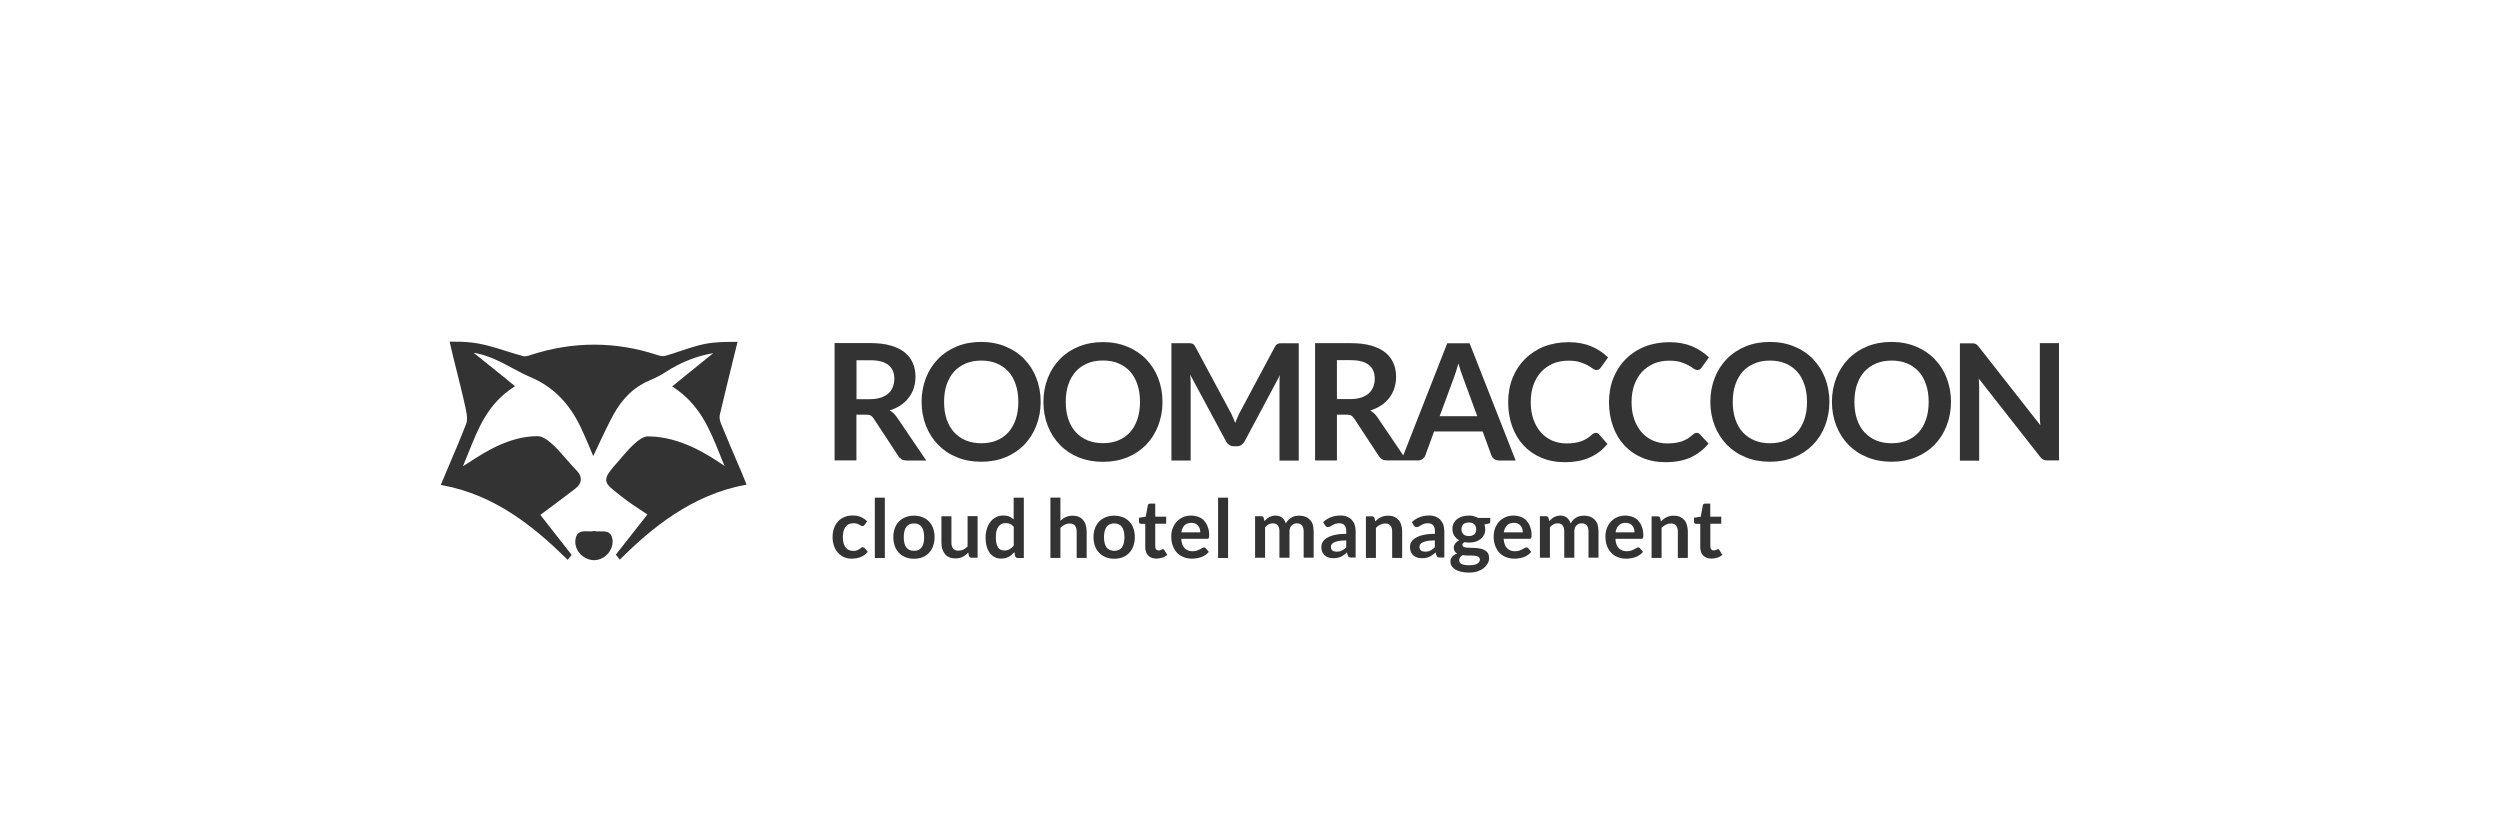 <?xml version="1.0" encoding="UTF-8"?><svg id="Layer_1" xmlns="http://www.w3.org/2000/svg" viewBox="0 0 300 100"><defs><style>.cls-1{fill:none;}.cls-2{fill:#333;}</style></defs><path class="cls-1" d="M182.46,63.08c-.08-.1-.2-.19-.33-.25-.13-.06-.29-.09-.47-.09-.35,0-.62,.1-.83,.3-.2,.2-.32,.48-.38,.84h2.25c0-.16-.02-.3-.06-.44-.03-.13-.1-.25-.19-.35Z"/><path class="cls-1" d="M195.86,63.08c-.08-.1-.2-.19-.33-.25-.13-.06-.29-.09-.47-.09-.35,0-.62,.1-.83,.3-.2,.2-.32,.48-.38,.84h2.25c0-.16-.02-.3-.06-.44-.03-.13-.09-.25-.19-.35Z"/><path class="cls-1" d="M160.1,65.06c-.14,.07-.25,.14-.3,.24-.06,.09-.09,.19-.09,.3,0,.22,.06,.36,.19,.45,.12,.09,.29,.13,.49,.13,.12,0,.24-.01,.34-.03s.21-.05,.29-.1c.09-.04,.19-.1,.27-.17,.08-.06,.18-.14,.26-.23v-.84c-.35,0-.64,.02-.88,.06-.23,.05-.41,.11-.56,.18Z"/><path class="cls-1" d="M107.31,45.43c0-.71-.24-1.26-.7-1.64-.48-.38-1.19-.58-2.16-.58h-1.68v4.67h1.63c.5,0,.92-.06,1.29-.19,.36-.12,.67-.29,.91-.51,.24-.22,.41-.48,.53-.78,.11-.29,.18-.62,.18-.98Z"/><path class="cls-1" d="M175.27,44.53c-.09-.28-.19-.59-.28-.92-.09,.33-.18,.64-.27,.92-.08,.29-.18,.54-.26,.75l-1.72,4.66h4.49l-1.72-4.68c-.06-.21-.14-.45-.25-.73Z"/><path class="cls-1" d="M176.26,62.7c-.3,0-.52,.07-.66,.22-.14,.14-.22,.34-.22,.59,0,.11,.02,.23,.05,.33,.04,.1,.09,.19,.17,.26s.17,.13,.28,.17c.11,.04,.24,.06,.38,.06s.28-.02,.39-.06c.11-.04,.21-.09,.28-.17,.07-.07,.12-.16,.17-.26s.05-.21,.05-.33c0-.25-.07-.44-.22-.59-.16-.14-.37-.22-.67-.22Z"/><path class="cls-1" d="M170.74,65.06c-.14,.07-.25,.14-.3,.24-.06,.09-.09,.19-.09,.3,0,.22,.06,.36,.19,.45,.12,.09,.29,.13,.49,.13,.12,0,.24-.01,.34-.03s.21-.05,.29-.1c.09-.04,.19-.1,.27-.17,.08-.06,.18-.14,.26-.23v-.84c-.35,0-.64,.02-.88,.06-.23,.05-.42,.11-.56,.18Z"/><path class="cls-1" d="M175.21,66.88c-.08,.1-.12,.22-.12,.35,0,.08,.02,.17,.06,.25,.04,.08,.11,.14,.21,.2s.22,.1,.37,.12c.16,.03,.34,.04,.56,.04s.41-.02,.58-.05,.3-.08,.4-.14,.19-.13,.23-.22c.05-.08,.07-.18,.07-.28s-.03-.18-.08-.25c-.06-.06-.13-.11-.24-.14-.1-.03-.22-.06-.35-.07-.13-.02-.28-.02-.42-.02h-.47c-.16,0-.32-.02-.47-.05-.13,.07-.25,.17-.33,.27Z"/><path class="cls-1" d="M164.96,45.43c0-.71-.24-1.26-.7-1.64-.48-.38-1.19-.58-2.16-.58h-1.68v4.67h1.63c.5,0,.92-.06,1.29-.19,.36-.12,.67-.29,.91-.51,.24-.22,.41-.48,.53-.78,.11-.29,.18-.62,.18-.98Z"/><path class="cls-1" d="M109.68,62.8c-.42,0-.73,.14-.93,.42-.2,.28-.3,.69-.3,1.23s.1,.94,.3,1.22,.52,.42,.93,.42,.72-.14,.92-.42c.2-.28,.3-.69,.3-1.23s-.1-.95-.3-1.23c-.2-.28-.51-.41-.92-.41Z"/><path class="cls-1" d="M215.65,44.58c-.38-.42-.85-.75-1.4-.98s-1.17-.34-1.85-.34-1.31,.11-1.86,.34c-.55,.23-1.02,.56-1.41,.98-.38,.42-.68,.95-.89,1.56-.21,.61-.31,1.3-.31,2.08s.1,1.47,.31,2.08,.51,1.14,.89,1.56,.86,.75,1.41,.98c.55,.23,1.17,.34,1.86,.34s1.3-.11,1.85-.34c.55-.23,1.01-.56,1.4-.98s.67-.94,.88-1.56c.21-.61,.31-1.3,.31-2.08s-.1-1.47-.31-2.08-.5-1.13-.88-1.56Z"/><path class="cls-1" d="M133.71,62.8c-.42,0-.73,.14-.93,.42-.2,.28-.3,.69-.3,1.23s.1,.94,.3,1.22,.52,.42,.93,.42,.72-.14,.92-.42c.2-.28,.3-.69,.3-1.23s-.1-.95-.3-1.23c-.2-.28-.51-.41-.92-.41Z"/><path class="cls-1" d="M230.25,44.58c-.38-.42-.85-.75-1.4-.98s-1.17-.34-1.85-.34-1.31,.11-1.86,.34c-.55,.23-1.02,.56-1.41,.98-.38,.42-.68,.95-.89,1.56-.21,.61-.31,1.3-.31,2.08s.1,1.47,.31,2.08,.51,1.14,.89,1.56,.86,.75,1.41,.98c.55,.23,1.17,.34,1.86,.34s1.3-.11,1.85-.34c.55-.23,1.01-.56,1.4-.98s.67-.94,.88-1.56c.21-.61,.31-1.3,.31-2.08s-.1-1.47-.31-2.08-.5-1.13-.88-1.56Z"/><path class="cls-1" d="M121.22,62.88c-.17-.07-.33-.1-.52-.1s-.35,.03-.5,.1-.27,.18-.37,.31-.19,.31-.24,.53-.08,.47-.08,.75,.02,.54,.07,.74,.11,.37,.21,.5c.08,.12,.2,.22,.32,.28,.12,.05,.27,.08,.42,.08,.25,0,.47-.05,.64-.16s.34-.25,.5-.44v-2.24c-.14-.17-.3-.29-.45-.35Z"/><path class="cls-1" d="M143.77,63.08c-.08-.1-.2-.19-.33-.25-.13-.06-.29-.09-.47-.09-.35,0-.62,.1-.83,.3-.2,.2-.32,.48-.38,.84h2.25c0-.16-.02-.3-.06-.44-.03-.13-.1-.25-.19-.35Z"/><path class="cls-1" d="M129.09,51.86c.38,.42,.86,.75,1.41,.98s1.17,.34,1.86,.34,1.3-.11,1.85-.34c.55-.23,1.01-.56,1.4-.98s.67-.94,.88-1.56c.21-.61,.31-1.3,.31-2.08s-.1-1.47-.31-2.08c-.21-.61-.5-1.14-.88-1.56-.38-.42-.85-.75-1.4-.98s-1.17-.34-1.85-.34-1.31,.11-1.86,.34c-.55,.23-1.02,.56-1.41,.98-.38,.42-.68,.95-.89,1.56-.21,.61-.31,1.3-.31,2.08s.1,1.47,.31,2.08c.21,.62,.51,1.14,.89,1.56Z"/><path class="cls-1" d="M121.01,44.58c-.38-.42-.85-.75-1.4-.98s-1.17-.34-1.85-.34-1.31,.11-1.86,.34c-.55,.23-1.02,.56-1.41,.98-.38,.42-.68,.95-.89,1.56-.21,.61-.31,1.3-.31,2.08s.1,1.47,.31,2.08,.51,1.14,.89,1.56c.38,.42,.86,.75,1.41,.98s1.17,.34,1.86,.34,1.3-.11,1.85-.34c.55-.23,1.01-.56,1.4-.98s.67-.94,.88-1.56c.21-.61,.31-1.3,.31-2.08s-.1-1.47-.31-2.08-.5-1.13-.88-1.56Z"/><path class="cls-2" d="M88.64,55.87c-.75-1.76-1.46-3.42-2.15-5.11h0c-.13-.33-.18-.74-.1-1.04,.52-2.2,1.07-4.44,1.6-6.61l.52-2.09h-.2c-.89,0-1.66,0-2.7,.1-1.35,.13-2.66,.57-3.92,.99-.63,.22-1.28,.43-1.93,.61-.28,.07-.67-.05-.95-.14-4.98-1.63-10.06-1.63-15.1,.01-.27,.09-.67,.23-.95,.14-.59-.16-1.2-.35-1.85-.55-1.53-.49-3.09-.97-4.55-1.1-.89-.08-1.39-.08-2.2-.08h-.2l.04,.19c.27,1.21,.58,2.43,.88,3.62,.36,1.46,.74,2.97,1.05,4.45,.14,.71,.16,1.24,.01,1.6-.65,1.69-1.35,3.34-2.1,5.09-.29,.67-.58,1.35-.87,2.06l-.07,.19,.19,.03c6.4,1.17,11.13,5.12,14.91,8.83l.12,.12,.48-.59-3.76-4.8,1.08-.8c1.03-.78,2.07-1.54,3.09-2.33,.43-.33,.67-.69,.69-1.09,.02-.37-.14-.74-.5-1.1-.32-.32-.69-.74-1.09-1.2-1.19-1.38-2.54-2.93-3.59-2.93-3.4,0-6.38,1.94-8.16,3.1-.31,.2-.58,.37-.81,.52,.22-.52,.42-1.02,.62-1.52,1.28-3.21,2.39-5.97,5.46-7.98l.18-.11-1.44-1.18c-1.18-.95-2.33-1.86-3.53-2.83,.08,.01,.14,.02,.22,.03,1.59,.3,3.03,1.05,4.42,1.8,.71,.38,1.46,.78,2.21,1.1,2.69,1.16,4.61,3.08,6.03,6.07,.34,.71,.65,1.46,.96,2.17,.12,.3,.26,.61,.38,.91l.13,.31,.14-.3c.25-.51,.49-1.01,.72-1.52,.53-1.13,1.03-2.18,1.61-3.23,1.09-1.95,2.49-3.28,4.3-4.03,.73-.31,1.4-.65,1.95-1.02,1.79-1.16,3.65-1.9,5.68-2.25-.9,.72-1.78,1.44-2.67,2.16l-2.26,1.84,.18,.11c3.12,2.06,4.3,4.96,5.54,8.04,.19,.47,.37,.93,.58,1.4-.08-.05-.17-.11-.26-.18-1.5-1.01-5-3.38-8.92-3.38h-.06c-.98,0-2.43,1.71-3.12,2.52-.08,.09-.16,.19-.21,.25-1.17,1.33-1.7,1.93-1.64,2.52,.05,.53,.58,.94,1.54,1.69,.14,.11,.31,.24,.48,.37,.67,.54,1.4,1.01,2.1,1.48,.27,.18,.55,.36,.82,.54l-3.79,4.82,.48,.6,.12-.12c3.53-3.5,8.42-7.65,14.9-8.84l.19-.03-.07-.18c-.28-.72-.58-1.44-.88-2.13Z"/><path class="cls-2" d="M72.02,63.76c-.26,.01-.5,.02-.69-.04h-.04s-.04,0-.04,0c-.21,.06-.45,.05-.71,.04-.62-.03-1.39-.06-1.5,1.1-.05,.56,.16,1.14,.57,1.59,.44,.49,1.07,.77,1.68,.77h.02c.58-.01,1.16-.27,1.59-.73,.41-.44,.64-1.01,.61-1.57-.07-1.2-.85-1.17-1.48-1.15Z"/><path class="cls-2" d="M108.21,55.13c.16,.09,.35,.13,.58,.13h2.36l-3.53-5.2c-.24-.35-.53-.62-.86-.81,.5-.16,.93-.36,1.32-.62,.38-.26,.71-.56,.97-.91,.26-.34,.47-.72,.6-1.15s.21-.87,.21-1.34c0-.6-.1-1.15-.31-1.64-.21-.5-.53-.92-.96-1.28s-1-.63-1.69-.84c-.68-.2-1.51-.3-2.47-.3h-4.28v14.08h2.62v-5.49h1.12c.26,0,.45,.03,.59,.1,.13,.07,.26,.2,.36,.36l2.96,4.51c.11,.18,.26,.3,.41,.39Zm-2.51-7.42c-.36,.12-.8,.19-1.29,.19h-1.63v-4.67h1.68c.97,0,1.69,.2,2.16,.58s.7,.93,.7,1.64c0,.36-.06,.68-.18,.98-.11,.3-.29,.56-.53,.78-.24,.21-.55,.38-.91,.51Z"/><path class="cls-2" d="M122.91,43.08c-.62-.64-1.38-1.14-2.25-1.5s-1.85-.55-2.92-.55-2.04,.18-2.92,.54c-.88,.36-1.63,.86-2.25,1.5-.63,.64-1.12,1.41-1.46,2.29s-.52,1.84-.52,2.86,.18,1.99,.52,2.86,.83,1.64,1.46,2.29,1.38,1.15,2.25,1.5c.88,.36,1.85,.54,2.92,.54s2.04-.18,2.92-.54,1.62-.86,2.25-1.5c.62-.64,1.11-1.41,1.45-2.29s.52-1.84,.52-2.86-.18-1.99-.52-2.86c-.34-.88-.82-1.63-1.45-2.27Zm-1.02,7.23c-.21,.61-.5,1.14-.88,1.56s-.85,.75-1.4,.98-1.17,.34-1.85,.34-1.31-.11-1.86-.34c-.55-.23-1.02-.56-1.41-.98-.38-.42-.68-.94-.89-1.56-.21-.61-.31-1.3-.31-2.08s.1-1.47,.31-2.08c.21-.61,.51-1.14,.89-1.56,.38-.42,.86-.75,1.41-.98s1.17-.34,1.86-.34,1.3,.11,1.85,.34c.55,.23,1.01,.56,1.4,.98,.38,.42,.67,.95,.88,1.56s.31,1.3,.31,2.08-.1,1.46-.31,2.08Z"/><path class="cls-2" d="M129.44,54.88c.88,.36,1.85,.54,2.92,.54s2.04-.18,2.92-.54,1.62-.86,2.25-1.5c.62-.64,1.11-1.41,1.45-2.29s.52-1.84,.52-2.86-.18-1.99-.52-2.86-.83-1.64-1.45-2.27c-.62-.64-1.38-1.14-2.25-1.5s-1.85-.55-2.92-.55-2.04,.18-2.92,.54c-.88,.36-1.63,.86-2.25,1.5-.63,.64-1.12,1.41-1.46,2.29s-.52,1.84-.52,2.86,.18,1.99,.52,2.86,.83,1.64,1.46,2.29c.62,.64,1.38,1.14,2.25,1.5Zm-1.24-8.74c.21-.61,.51-1.14,.89-1.56,.38-.42,.86-.75,1.41-.98s1.17-.34,1.86-.34,1.3,.11,1.85,.34c.55,.23,1.01,.56,1.4,.98,.38,.42,.67,.95,.88,1.56,.21,.61,.31,1.3,.31,2.08s-.1,1.47-.31,2.08-.5,1.14-.88,1.56-.85,.75-1.4,.98-1.17,.34-1.85,.34-1.31-.11-1.86-.34c-.55-.23-1.02-.56-1.41-.98-.38-.42-.68-.94-.89-1.56-.21-.61-.31-1.3-.31-2.08s.1-1.46,.31-2.08Z"/><path class="cls-2" d="M153.55,45.61c-.01,.2-.01,.38-.01,.56v9.1h2.31v-14.08h-1.97c-.11,0-.22,0-.3,.01-.08,.01-.17,.02-.23,.05-.07,.03-.13,.07-.19,.12-.05,.06-.11,.13-.17,.24l-4.17,7.8c-.11,.21-.22,.42-.31,.65-.09,.23-.2,.45-.28,.69-.09-.23-.19-.45-.28-.67-.09-.23-.2-.44-.31-.65l-4.21-7.83c-.05-.09-.1-.18-.17-.24-.06-.06-.12-.1-.19-.12-.07-.03-.14-.04-.23-.05s-.19-.01-.3-.01h-1.97v14.08h2.31v-9.1c0-.18,0-.36-.01-.57s-.03-.41-.05-.63l4.31,8.01c.09,.19,.23,.32,.38,.42s.34,.16,.55,.16h.36c.21,0,.39-.05,.55-.16s.28-.24,.38-.42l4.26-7.98c-.05,.22-.07,.42-.07,.62Z"/><path class="cls-2" d="M179.85,55.26h2.03l-5.53-14.07h-2.68l-5.28,13.46-3.1-4.58c-.24-.35-.53-.62-.86-.81,.5-.16,.93-.36,1.32-.62,.38-.26,.71-.56,.97-.91,.26-.34,.47-.72,.6-1.15,.14-.42,.21-.87,.21-1.34,0-.6-.1-1.15-.31-1.64-.21-.5-.53-.92-.96-1.28-.43-.36-1-.63-1.69-.84-.68-.2-1.51-.3-2.47-.3h-4.29v14.08h2.62v-5.5h1.12c.26,0,.45,.03,.59,.1,.13,.07,.26,.2,.36,.36l2.96,4.51c.11,.17,.25,.3,.4,.39,.16,.09,.35,.13,.58,.13h3.73c.22,0,.4-.06,.56-.19s.26-.26,.31-.41l1.05-2.87h5.83l1.05,2.87c.06,.17,.17,.31,.32,.42,.14,.12,.33,.18,.56,.18Zm-16.5-7.56c-.36,.12-.8,.19-1.29,.19h-1.63v-4.67h1.68c.97,0,1.69,.2,2.16,.58s.7,.93,.7,1.64c0,.36-.06,.68-.18,.98s-.29,.56-.53,.78c-.24,.21-.55,.38-.91,.51Zm9.41,2.24l1.72-4.66c.08-.22,.17-.47,.26-.75,.08-.29,.18-.59,.27-.92,.09,.33,.19,.64,.28,.92,.09,.28,.18,.53,.26,.73l1.72,4.68h-4.5Z"/><path class="cls-2" d="M191.89,52.11c-.1-.11-.23-.17-.37-.17-.08,0-.17,.02-.24,.05-.07,.03-.14,.08-.21,.14-.22,.2-.43,.36-.65,.5-.22,.13-.44,.24-.69,.33-.25,.08-.51,.14-.8,.19-.29,.04-.61,.06-.97,.06-.6,0-1.16-.11-1.68-.33-.52-.23-.97-.55-1.35-.97s-.68-.94-.91-1.56c-.23-.62-.33-1.32-.33-2.11s.11-1.46,.33-2.07c.23-.61,.54-1.14,.93-1.56,.4-.42,.88-.75,1.43-.99,.56-.23,1.17-.34,1.83-.34,.57,0,1.03,.06,1.4,.18s.67,.25,.91,.38c.24,.13,.43,.26,.59,.38,.16,.11,.31,.18,.45,.18s.26-.03,.33-.08c.08-.06,.14-.12,.2-.21l.88-1.22c-.56-.55-1.23-.99-2.01-1.33-.79-.33-1.7-.5-2.74-.5s-2.05,.18-2.94,.53c-.89,.35-1.64,.85-2.29,1.49-.64,.64-1.13,1.4-1.48,2.27s-.53,1.85-.53,2.91,.16,2.01,.48,2.9c.31,.88,.77,1.64,1.35,2.27,.59,.64,1.3,1.14,2.14,1.49,.84,.36,1.78,.54,2.82,.54,1.17,0,2.17-.19,3.01-.57,.84-.37,1.54-.92,2.11-1.62l-1.01-1.15Z"/><path class="cls-2" d="M205.02,53.23l-1.03-1.12c-.1-.11-.23-.17-.37-.17-.08,0-.17,.02-.24,.05-.07,.03-.14,.08-.21,.14-.22,.2-.43,.36-.65,.5-.22,.13-.44,.24-.69,.33-.25,.08-.51,.14-.8,.19-.29,.04-.61,.06-.97,.06-.6,0-1.16-.11-1.68-.33-.52-.23-.97-.55-1.35-.97s-.68-.94-.91-1.56c-.23-.62-.33-1.32-.33-2.11s.11-1.46,.33-2.07c.23-.61,.54-1.14,.93-1.56,.4-.42,.88-.75,1.43-.99,.56-.23,1.17-.34,1.83-.34,.57,0,1.03,.06,1.4,.18s.67,.25,.91,.38c.24,.13,.43,.26,.59,.38,.16,.11,.31,.18,.45,.18s.26-.03,.33-.08c.08-.06,.14-.12,.2-.21l.88-1.22c-.56-.55-1.23-.99-2.01-1.33-.79-.33-1.7-.5-2.74-.5s-2.05,.18-2.94,.53c-.89,.35-1.64,.85-2.29,1.49-.64,.64-1.13,1.4-1.48,2.27s-.53,1.85-.53,2.91,.16,2.01,.48,2.9c.31,.88,.77,1.64,1.35,2.27,.59,.64,1.3,1.14,2.14,1.49,.84,.36,1.78,.54,2.82,.54,1.17,0,2.17-.19,3.01-.57,.86-.41,1.56-.95,2.13-1.65Z"/><path class="cls-2" d="M217.56,43.08c-.62-.64-1.38-1.14-2.25-1.5s-1.85-.55-2.92-.55-2.04,.18-2.92,.54c-.88,.36-1.63,.86-2.25,1.5-.63,.64-1.12,1.41-1.46,2.29-.34,.88-.52,1.84-.52,2.86s.18,1.99,.52,2.86,.83,1.64,1.46,2.29,1.38,1.15,2.25,1.5c.88,.36,1.85,.54,2.92,.54s2.04-.18,2.92-.54,1.62-.86,2.25-1.5c.62-.64,1.11-1.41,1.45-2.29s.52-1.84,.52-2.86-.18-1.99-.52-2.86c-.34-.88-.83-1.63-1.45-2.27Zm-1.03,7.23c-.21,.61-.5,1.14-.88,1.56s-.85,.75-1.4,.98-1.17,.34-1.85,.34-1.31-.11-1.86-.34c-.55-.23-1.02-.56-1.41-.98s-.68-.94-.89-1.56c-.21-.61-.31-1.3-.31-2.08s.1-1.47,.31-2.08c.21-.61,.51-1.14,.89-1.56,.38-.42,.86-.75,1.41-.98,.55-.23,1.17-.34,1.86-.34s1.3,.11,1.85,.34c.55,.23,1.01,.56,1.4,.98,.38,.42,.67,.95,.88,1.56s.31,1.3,.31,2.08-.1,1.46-.31,2.08Z"/><path class="cls-2" d="M232.15,43.08c-.62-.64-1.38-1.14-2.25-1.5s-1.85-.55-2.92-.55-2.04,.18-2.92,.54c-.88,.36-1.63,.86-2.25,1.5-.63,.64-1.12,1.41-1.46,2.29-.34,.88-.52,1.84-.52,2.86s.18,1.99,.52,2.86,.83,1.64,1.46,2.29,1.38,1.15,2.25,1.5c.88,.36,1.85,.54,2.92,.54s2.04-.18,2.92-.54,1.62-.86,2.25-1.5c.62-.64,1.11-1.41,1.45-2.29s.52-1.84,.52-2.86-.18-1.99-.52-2.86c-.34-.88-.82-1.63-1.45-2.27Zm-1.02,7.23c-.21,.61-.5,1.14-.88,1.56s-.85,.75-1.4,.98-1.17,.34-1.85,.34-1.31-.11-1.86-.34c-.55-.23-1.02-.56-1.41-.98s-.68-.94-.89-1.56c-.21-.61-.31-1.3-.31-2.08s.1-1.47,.31-2.08c.21-.61,.51-1.14,.89-1.56,.38-.42,.86-.75,1.41-.98,.55-.23,1.17-.34,1.86-.34s1.3,.11,1.85,.34c.55,.23,1.01,.56,1.4,.98,.38,.42,.67,.95,.88,1.56,.21,.61,.31,1.3,.31,2.08s-.1,1.46-.31,2.08Z"/><path class="cls-2" d="M244.78,41.19v8.56c0,.19,0,.39,.01,.61s.03,.44,.05,.67l-7.39-9.42c-.07-.09-.13-.17-.2-.22s-.11-.09-.18-.12-.13-.05-.21-.06c-.08-.01-.18-.01-.29-.01h-1.38v14.08h2.31v-8.67c0-.17,0-.35-.01-.56s-.02-.41-.04-.62l7.36,9.38c.13,.17,.26,.29,.4,.35,.13,.06,.31,.09,.52,.09h1.35v-14.07h-2.32Z"/><path class="cls-2" d="M103.57,65.65c-.07,0-.14,.02-.21,.07s-.13,.1-.21,.16c-.08,.05-.19,.11-.3,.16-.11,.05-.27,.07-.47,.07s-.36-.04-.52-.11c-.16-.07-.28-.18-.39-.32-.1-.14-.19-.32-.25-.53-.05-.21-.08-.44-.08-.71s.03-.49,.08-.69,.13-.37,.24-.52,.24-.25,.39-.33c.16-.07,.34-.11,.56-.11,.17,0,.3,.02,.41,.05,.11,.04,.21,.08,.29,.12,.08,.05,.16,.09,.21,.12,.06,.04,.11,.05,.18,.05s.11-.01,.14-.04c.03-.03,.07-.06,.1-.1l.32-.43c-.23-.23-.48-.39-.75-.52-.28-.12-.61-.18-.98-.18-.39,0-.74,.06-1.04,.2-.3,.13-.56,.31-.75,.54-.21,.23-.36,.5-.47,.82s-.16,.65-.16,1.02c0,.41,.06,.78,.18,1.1s.28,.59,.49,.81,.44,.39,.71,.51c.27,.11,.56,.18,.87,.18,.18,0,.35-.01,.53-.04,.18-.03,.35-.07,.52-.13s.33-.14,.49-.25,.3-.24,.43-.39l-.34-.43c-.04-.07-.11-.11-.22-.11Z"/><rect class="cls-2" x="104.98" y="59.72" width="1.2" height="7.24"/><path class="cls-2" d="M111.47,62.57c-.22-.22-.48-.39-.78-.51-.3-.12-.64-.18-1.01-.18s-.71,.06-1.01,.18c-.31,.12-.57,.29-.79,.51-.22,.22-.38,.49-.5,.81s-.18,.67-.18,1.07,.06,.75,.18,1.08c.11,.32,.29,.59,.5,.82,.22,.23,.48,.39,.79,.52,.3,.12,.64,.18,1.01,.18s.71-.06,1.01-.18c.3-.12,.56-.29,.78-.52s.38-.5,.5-.82c.11-.32,.18-.67,.18-1.08s-.06-.74-.18-1.07-.28-.59-.5-.81Zm-.87,3.11c-.2,.28-.51,.42-.92,.42s-.73-.14-.93-.42c-.2-.28-.3-.69-.3-1.22s.1-.94,.3-1.23c.2-.28,.52-.42,.93-.42s.72,.14,.92,.42c.2,.28,.3,.69,.3,1.23s-.1,.94-.3,1.22Z"/><path class="cls-2" d="M116.12,65.57c-.17,.17-.33,.29-.52,.38s-.37,.13-.59,.13c-.28,0-.5-.08-.63-.25-.14-.17-.21-.4-.21-.71v-3.17h-1.2v3.17c0,.28,.04,.54,.11,.77,.07,.23,.18,.43,.32,.6,.14,.17,.32,.3,.53,.39,.21,.09,.45,.13,.72,.13,.17,0,.32-.02,.47-.05s.28-.08,.4-.14c.12-.06,.24-.13,.35-.22,.11-.08,.22-.19,.32-.29l.08,.4c.05,.14,.16,.22,.31,.22h.73v-4.99h-1.2v3.63h-.01Z"/><path class="cls-2" d="M121.66,62.35c-.16-.14-.33-.27-.53-.36-.2-.09-.43-.13-.71-.13-.33,0-.62,.06-.89,.2-.26,.13-.49,.31-.67,.55s-.33,.51-.43,.83-.16,.66-.16,1.03c0,.41,.04,.78,.13,1.09,.09,.32,.22,.59,.38,.8,.17,.22,.36,.38,.59,.5s.48,.17,.75,.17c.18,0,.34-.02,.49-.05,.16-.04,.29-.09,.42-.16,.13-.07,.26-.14,.37-.25,.11-.09,.22-.2,.33-.32l.09,.49c.05,.14,.16,.22,.31,.22h.73v-7.24h-1.22v2.66Zm0,3.11c-.16,.2-.32,.34-.5,.44s-.39,.16-.64,.16c-.16,0-.3-.03-.42-.08-.12-.05-.24-.14-.32-.28-.08-.12-.16-.29-.21-.5s-.07-.45-.07-.74,.03-.54,.08-.75,.13-.39,.24-.53,.23-.24,.37-.31,.31-.1,.5-.1,.36,.03,.52,.1c.17,.07,.31,.19,.44,.35v2.24h.01Z"/><path class="cls-2" d="M129.97,62.4c-.14-.17-.32-.3-.53-.39-.21-.09-.45-.13-.72-.13-.31,0-.59,.06-.83,.17-.24,.11-.44,.26-.64,.44v-2.78h-1.2v7.24h1.2v-3.61c.17-.17,.33-.29,.52-.38s.37-.14,.59-.14c.28,0,.5,.08,.63,.25,.14,.17,.21,.4,.21,.71v3.17h1.2v-3.17c0-.28-.04-.54-.11-.77-.06-.24-.17-.43-.31-.6Z"/><path class="cls-2" d="M135.5,62.57c-.22-.22-.48-.39-.78-.51-.3-.12-.64-.18-1.01-.18s-.71,.06-1.01,.18c-.31,.12-.57,.29-.79,.51-.22,.22-.38,.49-.51,.81-.11,.32-.18,.67-.18,1.07s.06,.75,.18,1.08c.11,.32,.29,.59,.51,.82,.22,.23,.48,.39,.79,.52,.3,.12,.64,.18,1.01,.18s.71-.06,1.01-.18c.3-.12,.56-.29,.78-.52s.38-.5,.5-.82c.11-.32,.18-.67,.18-1.08s-.06-.74-.18-1.07c-.11-.32-.28-.59-.5-.81Zm-.87,3.11c-.2,.28-.51,.42-.92,.42s-.73-.14-.93-.42c-.2-.28-.3-.69-.3-1.22s.1-.94,.3-1.23c.2-.28,.52-.42,.93-.42s.72,.14,.92,.42c.2,.28,.3,.69,.3,1.23,0,.53-.09,.94-.3,1.22Z"/><path class="cls-2" d="M139.63,65.92s-.05-.03-.08-.03-.06,.01-.08,.03c-.03,.02-.06,.04-.1,.05-.04,.02-.08,.04-.13,.05-.05,.02-.11,.03-.19,.03-.13,0-.24-.04-.31-.13-.08-.08-.11-.21-.11-.36v-2.71h1.31v-.85h-1.31v-1.57h-.62c-.07,0-.13,.02-.18,.05-.05,.03-.07,.08-.09,.16l-.25,1.36-.81,.13v.48c0,.08,.02,.14,.07,.19,.05,.04,.1,.06,.17,.06h.51v2.79c0,.43,.11,.77,.35,1.01,.24,.25,.57,.37,1,.37,.25,0,.48-.04,.7-.11,.23-.07,.42-.19,.6-.33l-.36-.59s-.06-.06-.08-.08Z"/><path class="cls-2" d="M144.5,62.47c-.2-.2-.42-.34-.68-.44-.27-.1-.56-.16-.87-.16-.37,0-.71,.06-1,.2-.3,.13-.55,.31-.75,.53-.21,.23-.36,.49-.48,.79-.11,.3-.17,.62-.17,.96,0,.43,.06,.83,.19,1.16s.3,.61,.52,.84c.22,.23,.48,.39,.78,.51,.3,.11,.62,.18,.97,.18,.18,0,.35-.01,.54-.04,.19-.03,.37-.07,.55-.13s.35-.14,.52-.25,.31-.24,.44-.39l-.35-.43s-.06-.06-.09-.08c-.03-.02-.08-.03-.12-.03-.07,0-.16,.02-.23,.07-.08,.04-.18,.09-.28,.16-.1,.05-.23,.1-.37,.16-.14,.04-.31,.07-.51,.07-.39,0-.71-.12-.95-.36s-.38-.62-.41-1.13h3.09c.05,0,.1-.01,.13-.02,.03-.01,.06-.04,.08-.07s.03-.08,.04-.14c.01-.06,.01-.13,.01-.23,0-.36-.05-.68-.17-.96-.08-.29-.24-.53-.42-.72Zm-2.74,1.41c.05-.36,.19-.64,.38-.84,.2-.2,.48-.3,.83-.3,.18,0,.33,.03,.47,.09,.13,.06,.25,.14,.33,.25s.16,.23,.2,.36,.06,.29,.06,.44h-2.26Z"/><rect class="cls-2" x="146.17" y="59.72" width="1.2" height="7.24"/><path class="cls-2" d="M157.17,62.37c-.14-.17-.33-.29-.54-.37-.22-.08-.45-.12-.73-.12-.16,0-.32,.02-.48,.05s-.31,.09-.44,.17c-.13,.07-.27,.18-.38,.29-.11,.11-.22,.26-.29,.42-.1-.28-.25-.51-.45-.68-.21-.17-.47-.26-.78-.26-.14,0-.29,.02-.41,.05s-.24,.08-.35,.13c-.11,.06-.21,.12-.31,.21-.09,.08-.19,.17-.28,.27l-.08-.37c-.05-.14-.16-.22-.31-.22h-.73v4.99h1.2v-3.66c.13-.14,.27-.27,.42-.35,.16-.08,.31-.12,.49-.12,.26,0,.47,.07,.6,.23s.21,.39,.21,.73v3.17h1.21v-3.17c0-.16,.02-.29,.07-.41,.04-.12,.1-.22,.19-.3,.08-.08,.18-.14,.28-.19,.1-.04,.22-.06,.34-.06,.27,0,.48,.08,.61,.24,.13,.17,.21,.4,.21,.71v3.17h1.2v-3.17c0-.3-.04-.57-.11-.81s-.19-.4-.33-.57Z"/><path class="cls-2" d="M162.23,62.4c-.16-.17-.35-.3-.58-.4-.23-.09-.49-.14-.79-.14-.81,0-1.51,.26-2.08,.79l.22,.38c.03,.06,.08,.11,.14,.16s.12,.06,.21,.06c.09,0,.19-.02,.27-.07,.08-.04,.17-.09,.27-.16,.09-.05,.21-.1,.34-.16,.13-.04,.29-.07,.49-.07,.27,0,.48,.08,.62,.24,.14,.17,.21,.41,.21,.74v.29c-.57,0-1.04,.05-1.43,.14-.38,.09-.69,.22-.92,.37-.23,.14-.39,.31-.5,.5-.1,.19-.14,.37-.14,.56,0,.23,.03,.42,.1,.59,.07,.17,.18,.31,.3,.42s.28,.2,.45,.26c.18,.06,.37,.08,.58,.08,.18,0,.34-.01,.49-.04,.14-.03,.28-.07,.41-.13s.26-.13,.37-.22c.12-.08,.25-.19,.37-.3l.1,.35c.03,.1,.08,.18,.14,.21s.16,.05,.27,.05h.54v-3.15c0-.28-.04-.54-.12-.78-.05-.2-.18-.4-.34-.57Zm-.68,3.27c-.08,.09-.18,.17-.26,.23-.08,.06-.18,.12-.27,.17-.09,.04-.19,.08-.29,.1s-.22,.03-.34,.03c-.2,0-.36-.04-.49-.13-.12-.09-.19-.25-.19-.45,0-.1,.03-.21,.09-.3s.17-.18,.3-.24c.14-.07,.33-.12,.57-.17,.24-.04,.53-.06,.88-.06v.83h-.01Z"/><path class="cls-2" d="M167.82,62.4c-.14-.17-.32-.3-.53-.39-.21-.09-.45-.13-.72-.13-.17,0-.32,.02-.47,.05s-.28,.08-.4,.14c-.12,.06-.25,.13-.35,.22-.11,.08-.22,.18-.32,.28l-.08-.39c-.05-.14-.16-.22-.31-.22h-.73v4.99h1.2v-3.61c.17-.17,.33-.29,.52-.38s.37-.14,.59-.14c.28,0,.5,.08,.63,.25,.14,.17,.21,.4,.21,.71v3.17h1.2v-3.17c0-.28-.04-.54-.11-.77-.06-.25-.17-.44-.31-.61Z"/><path class="cls-2" d="M172.87,62.4c-.16-.17-.35-.3-.58-.4-.23-.09-.49-.14-.79-.14-.81,0-1.5,.26-2.08,.79l.22,.38c.03,.06,.08,.11,.14,.16s.12,.06,.21,.06c.09,0,.19-.02,.27-.07,.08-.04,.17-.09,.27-.16,.09-.05,.21-.1,.34-.16,.13-.04,.29-.07,.49-.07,.27,0,.48,.08,.62,.24,.14,.17,.21,.41,.21,.74v.29c-.57,0-1.04,.05-1.43,.14-.38,.09-.69,.22-.92,.37-.23,.14-.39,.31-.5,.5s-.14,.37-.14,.56c0,.23,.03,.42,.1,.59,.07,.17,.18,.31,.3,.42,.12,.11,.28,.2,.45,.26,.18,.06,.37,.08,.58,.08,.18,0,.34-.01,.49-.04,.14-.03,.28-.07,.41-.13s.26-.13,.37-.22c.12-.08,.25-.19,.37-.3l.1,.35c.03,.1,.08,.18,.14,.21s.16,.05,.27,.05h.54v-3.15c0-.28-.04-.54-.12-.78-.06-.2-.19-.4-.34-.57Zm-.69,3.27c-.08,.09-.18,.17-.26,.23-.08,.06-.18,.12-.27,.17-.09,.04-.19,.08-.29,.1s-.22,.03-.34,.03c-.2,0-.36-.04-.49-.13-.12-.09-.19-.25-.19-.45,0-.1,.03-.21,.09-.3s.17-.18,.3-.24c.14-.07,.33-.12,.57-.17,.24-.04,.53-.06,.88-.06v.83h-.01Z"/><path class="cls-2" d="M176.87,61.93c-.19-.04-.39-.06-.6-.06-.29,0-.55,.04-.8,.11-.24,.07-.45,.19-.63,.32-.18,.14-.31,.31-.41,.51s-.14,.42-.14,.67c0,.3,.07,.57,.22,.8s.34,.41,.6,.55c-.11,.05-.21,.11-.29,.19s-.14,.14-.21,.22c-.05,.08-.09,.16-.12,.24-.03,.08-.04,.16-.04,.23,0,.19,.04,.33,.11,.44s.18,.21,.3,.27c-.25,.09-.45,.22-.59,.38-.14,.16-.22,.35-.22,.59,0,.18,.04,.34,.13,.5s.23,.3,.41,.42,.41,.22,.69,.29c.28,.07,.61,.11,.99,.11s.72-.05,1.02-.14c.3-.1,.55-.23,.75-.39,.21-.17,.36-.35,.48-.56s.17-.42,.17-.64c0-.24-.04-.43-.13-.58-.09-.16-.22-.27-.36-.36-.16-.09-.32-.16-.52-.2s-.39-.07-.59-.08c-.2-.02-.39-.02-.59-.02s-.36-.01-.52-.03-.27-.05-.36-.1-.13-.12-.13-.23c0-.11,.08-.23,.24-.32,.18,.03,.36,.05,.55,.05,.28,0,.54-.04,.78-.11,.24-.07,.44-.19,.62-.32s.31-.31,.41-.51,.14-.42,.14-.67c0-.1-.01-.21-.03-.3-.02-.09-.04-.19-.07-.27l.44-.08c.09-.02,.17-.04,.2-.08,.04-.04,.06-.1,.06-.18v-.44h-1.44c-.17-.08-.34-.16-.53-.2Zm-1.32,4.68c.14,.03,.3,.05,.47,.05h.47c.16,0,.29,.01,.42,.02,.13,.02,.25,.04,.35,.07s.18,.08,.24,.14c.06,.06,.08,.14,.08,.25s-.02,.2-.07,.28-.12,.16-.23,.22c-.1,.06-.24,.11-.4,.14s-.35,.05-.58,.05-.4-.02-.56-.04c-.16-.03-.28-.07-.37-.12s-.17-.12-.21-.2-.06-.16-.06-.25c0-.13,.04-.25,.12-.35,.08-.1,.2-.2,.33-.27Zm1.55-2.77c-.04,.1-.09,.19-.17,.26s-.17,.12-.28,.17c-.11,.04-.24,.06-.39,.06-.14,0-.28-.02-.38-.06-.11-.04-.21-.09-.28-.17-.07-.07-.12-.16-.17-.26s-.05-.21-.05-.33c0-.25,.07-.44,.22-.59s.37-.22,.66-.22,.52,.07,.66,.22c.14,.14,.22,.34,.22,.59,.01,.12-.01,.23-.04,.33Z"/><path class="cls-2" d="M183.19,62.47c-.2-.2-.42-.34-.68-.44-.27-.1-.56-.16-.87-.16-.37,0-.71,.06-1,.2-.3,.13-.55,.31-.75,.53-.21,.23-.36,.49-.48,.79-.11,.3-.17,.62-.17,.96,0,.43,.06,.83,.19,1.16,.12,.33,.3,.61,.52,.84,.22,.23,.48,.39,.78,.51,.3,.11,.62,.18,.97,.18,.18,0,.35-.01,.54-.04,.19-.03,.37-.07,.55-.13,.18-.06,.35-.14,.52-.25s.31-.24,.44-.39l-.35-.43s-.05-.06-.09-.08c-.03-.02-.08-.03-.12-.03-.07,0-.16,.02-.23,.07-.08,.04-.18,.09-.28,.16-.1,.05-.23,.1-.37,.16-.14,.04-.31,.07-.51,.07-.39,0-.71-.12-.95-.36-.24-.24-.38-.62-.41-1.13h3.09c.05,0,.1-.01,.13-.02,.03-.01,.06-.04,.08-.07,.02-.03,.03-.08,.04-.14,.01-.06,.01-.13,.01-.23,0-.36-.05-.68-.17-.96-.08-.29-.23-.53-.42-.72Zm-2.73,1.41c.05-.36,.19-.64,.38-.84,.2-.2,.48-.3,.83-.3,.18,0,.33,.03,.47,.09,.13,.06,.25,.14,.33,.25,.08,.1,.16,.23,.2,.36s.06,.29,.06,.44h-2.26Z"/><path class="cls-2" d="M191.35,62.37c-.14-.17-.33-.29-.54-.37-.22-.08-.45-.12-.73-.12-.16,0-.32,.02-.48,.05s-.31,.09-.44,.17c-.13,.07-.27,.18-.38,.29s-.22,.26-.29,.42c-.1-.28-.25-.51-.45-.68-.21-.17-.47-.26-.78-.26-.14,0-.29,.02-.41,.05s-.24,.08-.35,.13c-.11,.06-.21,.12-.31,.21-.09,.08-.19,.17-.28,.27l-.08-.37c-.05-.14-.16-.22-.31-.22h-.73v4.99h1.2v-3.66c.13-.14,.27-.27,.42-.35,.16-.08,.31-.12,.49-.12,.26,0,.47,.07,.6,.23s.21,.39,.21,.73v3.17h1.21v-3.17c0-.16,.02-.29,.07-.41,.04-.12,.1-.22,.19-.3,.08-.08,.18-.14,.28-.19,.1-.04,.22-.06,.34-.06,.27,0,.48,.08,.61,.24,.13,.17,.21,.4,.21,.71v3.17h1.2v-3.17c0-.3-.04-.57-.11-.81s-.19-.4-.33-.57Z"/><path class="cls-2" d="M196.6,62.47c-.2-.2-.42-.34-.68-.44-.27-.1-.56-.16-.87-.16-.37,0-.71,.06-1,.2-.3,.13-.55,.31-.75,.53-.21,.23-.36,.49-.48,.79-.11,.3-.17,.62-.17,.96,0,.43,.06,.83,.19,1.16,.12,.33,.3,.61,.52,.84,.22,.23,.48,.39,.78,.51,.3,.11,.62,.18,.97,.18,.18,0,.35-.01,.54-.04,.19-.03,.37-.07,.55-.13,.18-.06,.35-.14,.52-.25s.31-.24,.44-.39l-.35-.43s-.06-.06-.09-.08-.08-.03-.12-.03c-.07,0-.16,.02-.23,.07-.08,.04-.18,.09-.28,.16-.1,.05-.23,.1-.37,.16-.14,.04-.31,.07-.51,.07-.39,0-.71-.12-.95-.36-.24-.24-.38-.62-.41-1.13h3.09c.05,0,.1-.01,.13-.02,.03-.01,.06-.04,.08-.07,.02-.03,.03-.08,.04-.14,.01-.06,.01-.13,.01-.23,0-.36-.05-.68-.17-.96-.08-.29-.24-.53-.42-.72Zm-2.73,1.41c.05-.36,.19-.64,.38-.84,.2-.2,.48-.3,.83-.3,.18,0,.33,.03,.47,.09,.13,.06,.25,.14,.33,.25,.08,.1,.16,.23,.2,.36s.06,.29,.06,.44h-2.26Z"/><path class="cls-2" d="M202.1,62.4c-.14-.17-.32-.3-.53-.39-.21-.09-.45-.13-.72-.13-.17,0-.32,.02-.47,.05s-.28,.08-.4,.14c-.12,.06-.25,.13-.35,.22-.11,.08-.22,.18-.32,.28l-.08-.39c-.05-.14-.16-.22-.31-.22h-.73v4.99h1.2v-3.61c.17-.17,.33-.29,.52-.38s.37-.14,.59-.14c.28,0,.5,.08,.63,.25,.14,.17,.21,.4,.21,.71v3.17h1.2v-3.17c0-.28-.04-.54-.11-.77-.06-.25-.17-.44-.31-.61Z"/><path class="cls-2" d="M206.24,65.92s-.05-.03-.08-.03-.06,.01-.08,.03c-.03,.02-.06,.04-.1,.05-.04,.02-.08,.04-.13,.05-.05,.02-.11,.03-.19,.03-.13,0-.24-.04-.31-.13-.08-.08-.11-.21-.11-.36v-2.71h1.31v-.85h-1.32v-1.57h-.62c-.07,0-.13,.02-.18,.05-.05,.03-.07,.08-.09,.16l-.25,1.36-.81,.13v.48c0,.08,.02,.14,.07,.19,.05,.04,.1,.06,.17,.06h.51v2.79c0,.43,.11,.77,.35,1.01s.57,.37,1,.37c.25,0,.48-.04,.7-.11,.23-.07,.42-.19,.6-.33l-.36-.59s-.05-.06-.07-.08Z"/></svg>